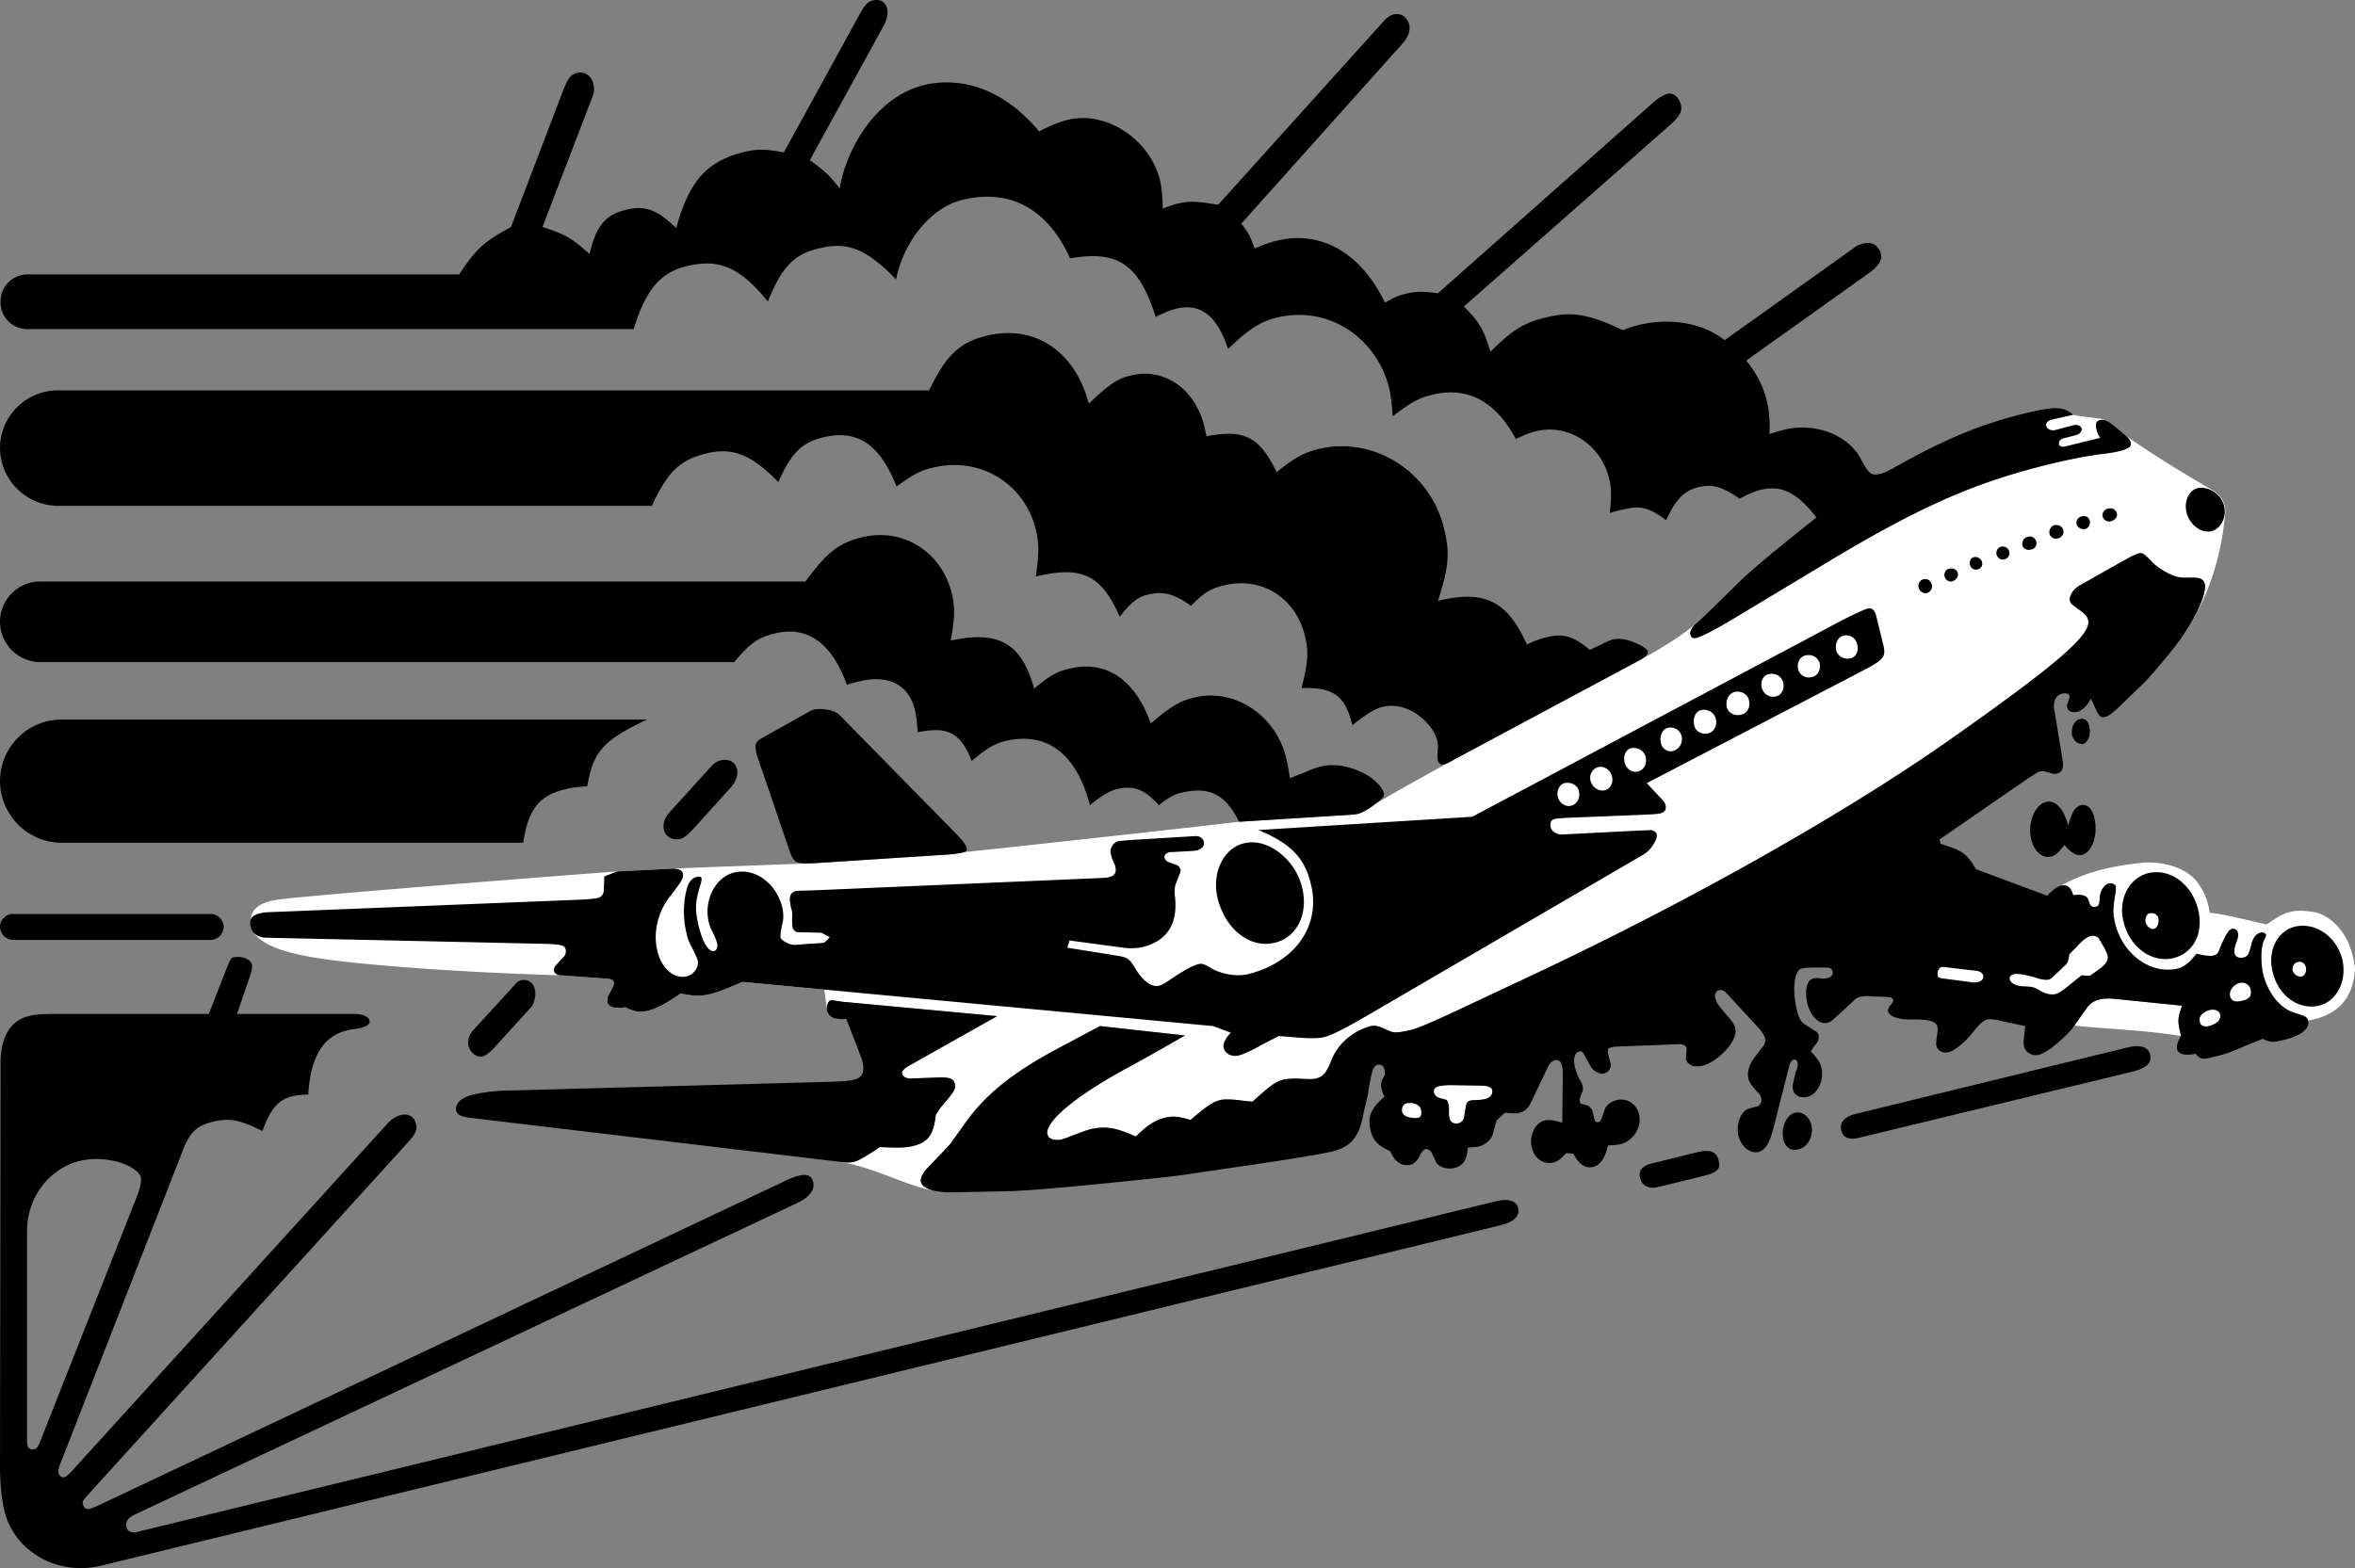<svg xmlns="http://www.w3.org/2000/svg" width="426.301" height="283.936"><rect width="100%" height="100%" fill="#808080" stroke="none"/><path fill="#fff" d="M373 160.39c1.164-.305 1.824.195 2.3 1.703 1.524-.203 2.493.07 2.7.797l.3.8c.079.372.59.626 1.098.5.528-.124.649-.402.704-1.8.132-1.125.82-2.219 1.597-2.398.57-.149 1.156.105 1.301.5.008.23.008.492 0 .8-.566 3.465-.57 4-.102 6 1.372 5.563 6.493 9.223 11.301 8.098 1.223-.344 2.07-.984 3.403-2.7 1.671.395 2.593.481 3.199.302.476-.086.773-.457 1.097-1.399.88-2.168 1.543-3.23 2.102-3.402.512-.086.988.207 1.102.699.101.398.023.941-.204 1.5-.382.95-.511 1.727-.398 2.3.168.583.777.852 1.602.7.836-.25 1.007-.535 1.5-2.598.308-1.066.859-1.754 1.597-1.902.422-.133.895.047 1 .402.012.121-.093.43-.3.801-.665 1.25-.735 4.074-.2 6.399.82 3.254 3.016 6.05 5.403 6.8l1.796.598c.461.18.813.5.903.902 6.136-1.082 8.191-4.754 8.5-9.3-.403-4.82-2.961-9.07-7.102-10.301-4.62-.801-5.91.187-8.898 2.199-2.028-.434-8.278-2.043-10.301-2.098-.23-1.671-.8-3.558-2-5.199-1.59-2.562-5.656-4.164-10-3.902-7.246.765-11.047 2.078-15 4.199m21.8 27.203c-.019-.168-.058-.324-.1-.5-.536-2.2-.5-2.754.3-5l-11.898-1.203c-1.278-.144-2.325-.121-3.102.102-.906.187-1.742.78-2.3 1.601l-2.2 3.098c4.86.566 13.422.863 19.3 1.902M172.602 215.89c-3.344.09-5.579-.629-5.903-1.898-.137-.63.293-1.563 1.2-2.5l4-4.2 2.8-3.902c3.531-5.004 8.219-8.844 15.801-13l8.602-4.598 15.398 1.7c-4.535 2.601-7.969 4.539-10.3 5.8-9.36 5.04-15.114 9.82-14.598 12.098.253.895 1.238 1.219 2.699.902a3.58 3.58 0 0 1 .597-.199c3.243-1.242 3.633-1.379 4.403-1.601 2.77-.637 4.62-.356 8.3 1.3 2.192-2.12 3.544-2.992 5.297-3.402 1.36-.348 2.489-.246 4.602.402 3.02-2.57 4.094-3.296 5.398-3.601.61-.164 1.704-.149 3.204 0 .613.09 1.48.172 2.597.3 3.438-3.074 4.235-3.64 5.602-4 .625-.124 1.39-.187 2.3-.199 2.473.133 3.06.125 3.598 0 1.363-.34 1.86-.945 2.903-3.5 1.125-2.843 3.972-5.238 7.097-6 .485-.117 1.07-.05 1.7.2l1.902.8c.562.266 1.644.164 3.597-.3 1.282-.325 3.223-1.137 7.903-3.301l13.398-6.301c28.5-13.352 56.848-29.312 76.2-42.898 19.449-13.672 25.773-19.133 25.101-21.7-.078-.527-.492-1.054-1.102-1.5l-1.597-1.199c-.293-.16-.492-.472-.602-.8-.183-.88.63-2.137 1.801-2.801l8.5-4.801c.98-.535 1.703-.86 2.2-1 .612-.13.976.101 2.3 1.5 1.402 1.484 4.05 2.879 5.602 2.902h2.097c1.192.059 1.684.344 1.903 1.098.367 1.648-1.278 5.504-4.102 9.601 6.703-9.425 7.527-19.789 7.8-22.101.11-1.125-.015-2.961-2.1-4.301-4.481-2.656-9.27-5.414-15.9-10 .528.445.848.879.9 1.3.206.63-.446 1.106-2.098 1.5-.637.161-1.383.286-2.204.403-2.66.27-6.527 1-10.199 1.899-14.117 3.43-24.246 7.96-42.398 19l-14.301 8.601c-3.625 2.207-6.281 3.59-7.398 3.899-.664.128-.973-.02-1.102-.602-.16-.613.383-1.516 1.398-2.297-3.054 2.625-6.984 4.996-10.5 6.899l-33.597 18c-2.582 1.414-12.012 6.59-14.5 8.199-1.149.894-2.196 1.453-3.102 1.699-.472.086-1.762.211-3.8.3l-17.598 1.102c-6.031.75-44.621 4.996-49.801 5.5-.754.207-1.55.328-2.398.399l-24.602 1.601c-6.766.286-20.645.743-25.898 1l-9.903.5c-4.808.332-56.07 4.317-61.3 5.098-3.954.547-5.329 2.023-5 5 1.71 4.621 11.562 5.77 22.601 6.8 13.637 1.259 29.098 1.786 33.3 1.903l8.4.598c.882.043 1.28.238 1.402.601.082.477-.016.739-.903 2.301-.25.485-.351 1.016-.199 1.5.152.758 1.422 1.086 3.2.797 1.812.856 2.59.965 4.198.602 1.446-.383 3.094-1.235 5.801-3.102 2.574.508 3.594.516 5.403.102 1.382-.36 2.804-.895 5.796-2.2l14.801 1.399c.211.86.293 2.558.5 3.3-.008-.738.328-1.32.801-1.398l2 .297 28 2.602-16 9c-.836.468-1.336 1.03-1.2 1.398.083.531.727.902 1.5.902l5.2-.199c1.824-.047 2.578.223 2.8 1 .24 1.121.114 1.348-2.402 4.297-.238.285-.59.785-1 1.5-.418 3.606-1.398 4.957-4.097 5.602-1.29.324-2.707.37-6 .199-2.848 1.89-3.887 2.469-4.801 2.699-.633.148-1.281.133-3.102-.098 7.79.973 14.52 5.895 21.204 5.598M381.8 76.492c-.69-.489-1.109-.563-1.698-.399-.618.13-.844.723-.602 1.598.102.535.336 1.066.7 1.601l-6.5 1.598c-.45.078-.884-.098-1-.398-.079-.504.237-.993.698-1.102l2.301-.598c.735-.144 1.188-.699 1.102-1.199-.153-.488-.762-.742-1.403-.601L372 77.89c-.777.137-1.5-.18-1.602-.797-.152-.418.274-.926.903-1.101l4-.899c2.062.606 5.562.395 6.5 1.399"/><path d="M342.5 84.89c9.223-5.246 15.895-8.047 23.898-10 5.586-1.355 6.97-1.332 8.903.203l-4 .899c-.63.175-1.055.683-.903 1.101.102.617.825.934 1.602.797l3.398-.898c.641-.141 1.25.113 1.403.601.086.5-.367 1.055-1.102 1.2l-2.3.597c-.462.11-.778.598-.7 1.102.117.3.551.476 1 .398l6.5-1.598c-.363-.535-.597-1.066-.699-1.601-.242-.875-.016-1.469.602-1.598.832-.222 1.316-.012 2.796 1.2l1.903 1.597c.527.445.847.879.898 1.3.207.63-.445 1.106-2.097 1.5-.637.161-1.383.286-2.204.403-2.66.27-6.527 1-10.199 1.899-14.117 3.43-24.246 7.96-42.398 19l-14.301 8.601c-3.625 2.207-6.281 3.59-7.398 3.899-.664.128-.973-.02-1.102-.602-.16-.613.383-1.516 1.398-2.297.516-.437 2.817-2.656 6.903-6.703 2.554-2.512 5.363-4.887 14.5-12.2 1.758-1.577 10.328-7.07 13.699-8.8m-192.3 84.8-1.5-.8-4.098-.098c-.524.036-.98-.32-1.102-.8-.102-.434-.129-1.094-.102-2a3.815 3.815 0 0 0-.199-1.602c-.453-2.082-.238-2.738 1-3.098.16.02.285.004.403 0l3.199-.101 51.199-2.2c.883-.019 1.492-.078 1.8-.199.942-.183 1.36-.863 1.098-1.8a1.389 1.389 0 0 0-.199-.602c-.34-.777-.554-1.324-.597-1.7-.301-1.03.336-2.105 1.398-2.398.262-.027 1.05-.105 2.3-.199l11.598-.703c.704-.043 1.356.363 1.5 1 .192.742-.28 1.32-1.296 1.602-.317.043-.614.085-.903.101l-3.699.2c-.078 0-.18.015-.3 0-.634.199-.99.566-.9 1 .102.367.384.679.7.8l1.398.5c.375.106.692.445.801.899.059.238-.02.468-.8 2.398-.262.559-.337 1.43-.2 2.5.528 4.953-1.449 7.988-5.898 9.102-1.063.226-2.25.273-3.5.101l-9.7-1.3-.402 1.3 8.7 1.399c2.253.351 2.48.503 3.703 2.5 1.34 2.207 2.886 3.293 4.199 3 .5-.149 1.172-.504 2-1.102 2.289-1.563 4.144-2.598 5.097-2.797.66-.195.957-.097 2.5.797 1.918 1.055 4.547 1.465 6.5 1 8.528-2.086 13.262-8.793 11.403-16.297-1.125-4.758-3.649-7.363-9.5-9.8l38.699-2.403 66.8-35.5c2.427-1.234 4.044-1.977 4.802-2.2.828-.163 1.285.298 1.597 1.602l1.2 4.899c.55 2.277.164 2.754-4 4.902l-38.797 20.2 2.597 2.8c.43.39.684.797.801 1.2.172.78-.133 1.269-1 1.5-.395.077-1.164.152-2.3.199l-14.802.601c-.98.07-1.66.137-2 .2-.632.171-.863.738-.699 1.5.223.816 1.145 1.359 2.2 1.3l13.703-.703c1.351-.035 2.086-.063 2.199-.098.562.078 1.008.399 1.097.801.102.387-.105 1.008-.597 1.797-.48.8-1.156 1.48-1.903 1.902L248 183.593c-4.52 2.633-6.957 3.871-8.3 4.2-.919.218-2.454.257-4.5.097l-3.7-.297c-1.496.75-2.578 1.32-3.3 1.7-1.325.785-3.266 1.675-3.9 1.8-1.335.356-2.55-.281-2.8-1.402-.184-.649.305-1.668 1.3-2.7l-3.198-1.199-85.204-8c-2.992 1.305-4.414 1.84-5.796 2.2-1.809.414-2.829.406-5.403-.102-2.707 1.867-4.355 2.719-5.8 3.102-1.61.363-2.387.254-4.2-.602-1.777.29-3.047-.039-3.199-.797-.152-.484-.05-1.015.2-1.5.886-1.562.984-1.824.902-2.3-.122-.364-.52-.56-1.403-.602l-8.398-.598c-.465-.035-.863-.34-1-.703-.063-.453.066-.918.398-1.2l1.403-1.5c.285-.308.382-.8.296-1.3-.222-.766-.828-.906-4.199-1l-49.898-1.098c-1.531.004-2.645-.73-2.903-1.902-.363-1.387.137-2.156 1.602-2.5.406-.11.77-.16 1.102-.2l57.296-2.3c1.43-.086 2.356-.168 2.801-.297.656-.137 1.13-.742 1.102-1.5l.097-2.402 2.301-.899 9.903-.5c1.101-.07 1.808.235 2 .801.168.903-.004 1.211-2.301 4.2-2.219 2.75-3.121 6.64-2.301 9.898.738 3.16 3.031 5.129 5.3 4.601 1.337-.347 2.274-1.699 2-2.902-.124-.434-.562-1.398-1.3-2.797a7.915 7.915 0 0 1-.7-2c-.734-2.883-.64-6.156.2-8.703.332-.863.895-1.441 1.602-1.598.492-.136.804-.043.898.2.027.25-.035.668-.2 1.199-.995 3.226-1.042 4.488-.3 7.601.723 2.918 1.805 4.653 2.8 4.399.016.012.056-.008.099 0 .382-.266.55-.813.402-1.399-.129-.558-.5-1.453-1.102-2.601a7.98 7.98 0 0 1-.398-1.2c-.965-3.949 1.21-8.199 4.598-9 3.71-.925 7.628 1.915 8.703 6.301.246 1.043.27 2.094 0 3-.254 1.278-.371 2.114-.301 2.5.086.254.496.61 1.098.899.492.273.992.387 1.5.402l2.5-.203c1.62-.074 2.507-.14 2.703-.2.187-.034.586-.394 1.097-1"/><path d="M153.2 184.492c-2.184.152-3.173-.301-3.5-1.602a.978.978 0 0 1 0-.398c-.009-.739.327-1.32.8-1.399l2 .297 28 2.602-16 9c-.836.468-1.336 1.03-1.2 1.398.083.531.727.902 1.5.902l5.2-.199c1.824-.047 2.578.223 2.8 1 .24 1.121.114 1.348-2.402 4.297-.238.285-.59.785-1 1.5-.418 3.606-1.398 4.957-4.097 5.602-1.29.324-2.707.37-6 .199-2.848 1.89-3.887 2.469-4.801 2.699-.633.148-1.281.133-3.102-.098L85 202.39c-1.375-.14-2.234-.57-2.398-1.2-.313-1.331.847-2.48 3.097-3 .133-.062.246-.085.403-.097a29.49 29.49 0 0 1 5-.601l58.796-1.602c2.407-.05 3.97-.172 4.704-.398 1.484-.317 1.996-1.422 1.5-3.301a1.987 1.987 0 0 0-.204-.7l-2.699-7m18.903-29.801-24.602 1.602c-3.445.168-3.777 0-4.602-2.3l-6-17.602c.012-.066-.02-.172 0-.297-.37-1.312-.097-1.855 1.301-2.601l8.2-4.602c.253-.164.578-.289.902-.398 1.512-.34 3.746.105 4.597.898l21 21.402c1.286 1.262 1.93 2.153 2.102 2.801.078.367-.102.63-.5.7-.754.206-1.55.327-2.398.398m27 31.101 15.398 1.7c-4.535 2.601-7.969 4.539-10.3 5.8-9.36 5.04-15.114 9.82-14.598 12.098.253.895 1.238 1.219 2.699.902a3.58 3.58 0 0 1 .597-.199c3.243-1.242 3.633-1.379 4.403-1.601 2.77-.637 4.62-.356 8.3 1.3 2.192-2.12 3.544-2.992 5.297-3.402 1.36-.348 2.489-.246 4.602.402 3.02-2.57 4.094-3.296 5.398-3.601.61-.164 1.704-.149 3.204 0 .613.09 1.48.172 2.597.3 3.438-3.074 4.235-3.64 5.602-4 .625-.124 1.39-.187 2.3-.199 2.473.133 3.06.125 3.598 0 1.363-.34 1.86-.945 2.903-3.5 1.125-2.843 3.972-5.238 7.097-6 .485-.117 1.07-.05 1.7.2l1.902.8c.562.266 1.644.164 3.597-.3 1.282-.325 3.223-1.137 7.903-3.301l13.398-6.301c28.5-13.352 56.848-29.312 76.2-42.898 19.449-13.672 25.773-19.133 25.101-21.7-.078-.527-.492-1.054-1.102-1.5l-1.597-1.199c-.293-.16-.492-.472-.602-.8-.183-.88.63-2.137 1.801-2.801l8.5-4.801c.98-.535 1.703-.86 2.2-1 .612-.13.976.101 2.3 1.5 1.402 1.484 4.05 2.879 5.602 2.902h2.097c1.192.059 1.684.344 1.903 1.098.367 1.648-1.278 5.504-4.102 9.601-.738 1.09-1.914 2.598-3.5 4.5-1.969 2.364-3.516 4.067-4.7 5.098l-3.3 3.203c-1.234 1.145-1.863 1.598-2.398 1.7-.7.202-1.012 0-1.5-.903-.239-.57-.625-1.371-1.102-2.398-.703 1.312-1.617 2.191-2.5 2.398-.855.215-1.664-.133-1.8-.797-.067-.172-.028-.453.1-.8.25-.708.372-1.18.302-1.301-.055-.383-.653-.536-1.301-.399-1.2.313-1.719 1.418-1.403 3.098l1.5 9.101c.18 1.356-.16 2.079-1.097 2.301-.227.059-.45.059-.7 0l-1.402-.402a2.86 2.86 0 0 0-1 0c-.183.078-.386.16-.597.3-.016 0-.676.45-2 1.301l-15.5 10.7.199.8c4.008 1.25 4.707 1.758 6.398 4.598l12.903 4.8c.734-.859 1.765-1.667 2.398-1.8 1.164-.305 1.824.195 2.3 1.703 1.524-.203 2.493.07 2.7.797l.3.8c.079.372.59.626 1.098.5.528-.124.649-.402.704-1.8.132-1.125.82-2.219 1.597-2.398.57-.149 1.156.105 1.301.5.008.23.008.492 0 .8-.566 3.465-.57 4-.102 6 1.372 5.563 6.493 9.223 11.301 8.098 1.223-.344 2.07-.984 3.403-2.7 1.671.395 2.593.481 3.199.302.476-.086.773-.457 1.097-1.399.88-2.168 1.543-3.23 2.102-3.402.512-.086.988.207 1.102.699.101.398.023.941-.204 1.5-.382.95-.511 1.727-.398 2.3.168.583.777.852 1.602.7.836-.25 1.007-.535 1.5-2.598.308-1.066.859-1.754 1.597-1.902.422-.133.895.047 1 .402.012.121-.093.43-.3.801-.665 1.25-.735 4.074-.2 6.399.82 3.254 3.016 6.05 5.403 6.8l1.796.598c.461.18.813.5.903.902.36 1.442-1.254 2.762-4.403 3.5-1.918.496-2.402.461-3.796-.199l-3 1.2c-2.825 1.245-3.899 1.624-6 2.097-1.899.496-2.204.438-3.204-.598-1.73.422-3.113.102-3.296-.8-.168-.547.101-1.426.699-2.399-.02-.168-.059-.324-.102-.5-.535-2.2-.5-2.754.301-5l-11.898-1.203c-1.278-.144-2.325-.121-3.102.102-.906.187-1.742.78-2.3 1.601l-2.2 3.098c-.738 1.133-2.145 2.472-4.2 4.101-.78.555-1.644 1.032-2.198 1.2-1.215.265-2.426-.375-2.704-1.5-.097-.414-.113-1 0-1.7l.204-2-5.102-1.101c-.785-.149-1.398-.176-1.8-.098-.684.184-1.485.91-2.7 2.5-1.406 1.719-3.156 3.145-4.2 3.399-1.16.28-2.01-.176-2.3-1.2-.04-.324 0-.93.2-2.199.077-.465.077-.879 0-1.203-.25-1.027-1.563-1.363-5.302-1.297-1.812-.027-3.406-.617-3.597-1.402-.086-.364.097-.871.5-1.301.363-.461.476-.672.398-.797-.058-.43-.37-.543-1.5-.601l-2.699-.102a6.492 6.492 0 0 0-1.8.102 2.994 2.994 0 0 0-.7.3c-.082.055-.566.5-1.398 1.301l-2.204 2c-.632.649-1.187 1.031-1.597 1.098-1.457.386-3.04-1.121-3.602-3.399-.578-2.394-.148-4.34 1-4.601.418-.121.942-.13 1.602 0 .347.004.719-.012 1-.098.758-.164 1.09-.676.898-1.3-.054-.387-.535-.602-1.199-.602h-2.398c-.836.015-1.512.074-2 .199-1.332.32-1.723 3.941-.801 7.602.3 1.375.738 2.074 1.597 2.601l1.704 1.098c.277.105.464.386.597.699.07.52.016.965-.199 1.3-.031.032-.258.329-.7.903-.1.125-.26.39-.5.797 1.262 1.328 1.684 2 1.9 2.902.562 2.278-.669 4.86-2.5 5.301-1.231.305-2.391-.219-2.598-1.203-.168-.555-.133-.863.296-2.598.09-.472.188-.82.301-1 .207-.648.297-1.129.2-1.402-.063-.387-.41-.625-.7-.5-.355.031-.652.477-.8 1.102l-2.797 11c-.739 2.996-1.508 4.238-2.801 4.601-1.528.324-3.07-.941-3.602-2.902-.488-2.23.426-4.555 2-5l1.5-.399c.496-.207.79-.86.602-1.5-.059-.37-.297-.746-.7-1.101-.937-1.02-1.492-1.817-1.601-2.399-.293-1.066.172-2.656 1.102-3.8 1.03-1.372 1.601-2.106 1.699-2.2.21-.394.293-.86.199-1.3-.133-.497-.516-1.118-1.102-1.801l-5.898-6.399c-.324-.414-.855-.582-1.398-.5a.245.245 0 0 1-.204.098c-.375.316-.554.8-.398 1.3.078.458.379.997.8 1.602l1.598 1.899c.684.75 1.122 1.48 1.204 2 .261.879-.2 2.117-1.204 3.402-1.437 1.742-3.175 2.977-4.796 3.399-1.438.32-2.676-.188-2.903-1.2-.047-.109-.05-.203 0-.3l.102-1.399c.004-.078-.004-.176 0-.3-.184-.618-.64-.801-2-.7l-10.403.399a5.306 5.306 0 0 0-1.398.199c-.437.09-.54.414-.398 1.199l.5 1.8c.085.356-.11.848-.5 1.302-.247.164-.497.312-.801.398-.754.172-1.953-.496-2.403-1.398l-1.296-2.301a.59.59 0 0 0-.704-.301c-.847.191-1.183 1.355-.796 2.8.12.645.382 1.305.699 2 .398.626.62 1.134.699 1.5.102.376.074.622-.102 1.102-.484 1.2-.515 1.336-.398 1.7.027.23.148.394.3.398l1.2.3.7.7.402 1.703c.054.43.402.692.699.598.27-.047.484-.278.597-.598l.602-1.703c.242-.766 1.086-1.422 2.2-1.7 1.808-.429 3.554.68 4 2.602.573 2.278-1.032 4.801-3.4 5.399-.554.113-1.273.187-2.198.199-.614 2.434-1.403 3.54-2.704 3.902-1.457.309-2.515-.39-3.597-2.402l-1.301-.098c-1.031 1.133-1.54 1.508-2.3 1.7-1.778.425-3.466-.711-3.9-2.7-.562-2.113.587-4.515 2.302-4.902.71-.203 1.359-.113 3.199.402l.097-9c-.035-.629-.078-1.136-.199-1.5-.11-.59-.668-.98-1.199-.8-.496.07-.934.46-1.2 1l-3.3 6.898c-.402.832-1.102 1.418-2 1.602-.266.101-.582.132-.898.101l-1.704-.101-1.5 1.398-.597 2.203c-.23 1.129-1.309 2.168-2.602 2.5-.422.086-1.093.149-2 .2-.133 2.23-.836 3.292-2.398 3.699a4.139 4.139 0 0 1-2.102-.102c-.695-.29-1.176-.656-1.3-1.098l-.598-1.3c-.301-.68-.813-1.02-1.301-.899-.324.078-.656.473-1 1.2-.45.866-1.004 1.429-1.602 1.597-1.593.367-2.957-.496-3.699-2.398-2.379-1.165-3.125-1.958-3.597-3.801-.579-2.469.027-3.969 2.5-6.098a5.738 5.738 0 0 1-.5-1.5c-.223-.773-.09-1.293.597-2.5a5.269 5.269 0 0 0-.097-1c-.168-.625-.598-.906-1.204-.8-.847.25-1.035.82-1.796 5.398-.004.187-.211 1.074-.602 2.601l-.5 2.301c-.8 3.106-2.3 4.637-5.3 5.399-2.04.464-6.177 1.167-12.4 2.101l-15 2.2c-1.823.253-6.495.757-14 1.5-8.894.882-14.671 1.35-17.3 1.398l-9.898.199c-3.344.09-5.579-.629-5.903-1.898-.137-.63.293-1.563 1.2-2.5l4-4.2 2.8-3.902c3.531-5.004 8.219-8.844 15.801-13l8.602-4.598m21.296-23.199c-1.082-4.531 1.09-9.043 4.801-9.902 4.188-1.063 9.281 2.832 10.5 8 1.2 4.77-.945 9.05-4.898 10-4.535 1.117-8.996-2.403-10.403-8.098"/><path d="M322.7 205.19c.058-1.874.96-3.374 2.198-3.698 1.325-.301 2.602.625 3 2.199.45 1.91-.617 4.023-2.296 4.402-1.403.371-2.391-.277-2.801-1.8a9.963 9.963 0 0 1-.102-1.102M347.3 106.39c-.148-.695.235-1.375.9-1.5.655-.2 1.359.266 1.5 1 .195.64-.235 1.293-.9 1.5-.66.113-1.312-.316-1.5-1m4.7-2c-.125-.645.215-1.3.8-1.398.74-.227 1.47.14 1.598.8.176.606-.308 1.27-1.097 1.5-.535.09-1.117-.28-1.301-.902m22.398 45.102c.598-2.391 1.247-3.399 2.301-3.7 1.113-.226 2.012.586 2.403 2.2.746 3.062-.32 6.312-2.204 6.8-.996.215-1.925-.308-3.199-1.8-1.05 1.402-1.656 1.941-2.398 2.101-1.574.406-3.063-.894-3.602-3.101-.719-2.97.621-6.27 2.7-6.801 1.68-.383 3.16 1.222 4 4.3m-17.797-47.199c-.16-.648.132-1.285.699-1.402.64-.176 1.332.246 1.5.902.14.602-.219 1.18-.801 1.301a1.113 1.113 0 0 1-1.398-.8m4.796-1.903c-.109-.617.239-1.246.801-1.398.707-.157 1.39.222 1.5.898.2.594-.23 1.246-.898 1.402-.606.153-1.203-.246-1.403-.902m5.704-3.2c.656-.206 1.351.223 1.5.903a1.12 1.12 0 0 1-.903 1.399c-.73.222-1.437-.121-1.597-.7-.164-.742.265-1.46 1-1.601m8.398 36.801a4.238 4.238 0 0 1-.398-.801c-.282-1.309.363-2.738 1.398-3 .84-.196 1.465.246 1.7 1.3.363 1.403-.18 2.926-1.098 3.2-.575.09-1.258-.215-1.602-.7m8.898 32.899c-1.015-4.02.97-7.91 4.5-8.797 3.887-.918 7.891 1.973 9 6.598 1.047 4.234-.808 7.887-4.5 8.8-3.867.926-7.918-2-9-6.601M371 96.69c-.14-.714.234-1.425.898-1.597.715-.164 1.45.25 1.602.899.172.671-.262 1.324-1 1.5-.64.16-1.316-.192-1.5-.801m4.898-1.801c-.152-.629.282-1.277 1-1.398.61-.2 1.243.16 1.403.8.148.633-.211 1.301-.801 1.5-.738.125-1.441-.254-1.602-.902m4.704-1.398c-.106-.61.324-1.258 1-1.399.734-.2 1.453.192 1.597.899.164.566-.347 1.21-1.097 1.398-.664.16-1.305-.23-1.5-.898m30.796 82.5c-.968-3.82.825-7.399 4-8.2 3.73-.879 7.536 1.766 8.602 5.899.89 3.898-.934 7.566-4.2 8.402-3.695.86-7.394-1.805-8.402-6.101m-15.598-83.2c-.48-2.011.41-3.972 2-4.402 1.958-.434 4.317 1.098 4.802 3.203.52 2.024-.559 4.137-2.301 4.598-1.836.41-3.95-1.176-4.5-3.399"/><path fill="#fff" d="M149.7 182.89c-.169-.734-.29-2.824-.5-3.7M282 144.292c.285 1.13 1.363 1.868 2.398 1.598 1.086-.246 1.72-1.445 1.403-2.7-.235-1.019-1.39-1.64-2.602-1.398-.914.274-1.476 1.36-1.199 2.5m5.898-3c.297 1.254 1.485 2.059 2.602 1.801 1.023-.262 1.594-1.394 1.3-2.5-.269-1.203-1.39-1.922-2.5-1.703a2.037 2.037 0 0 0-1.402 2.402m6.204-3.199c.308 1.164 1.363 1.887 2.398 1.598 1.059-.219 1.703-1.414 1.398-2.598-.27-1.176-1.476-1.875-2.699-1.601-.902.242-1.414 1.402-1.097 2.601m6.598-3.403c.277.97 1.222 1.505 2.1 1.302a2.215 2.215 0 0 0 1.598-2.7c-.261-1.105-1.37-1.773-2.5-1.5-1.011.25-1.582 1.57-1.199 2.899m6.001-3.301c.238 1.05 1.374 1.672 2.5 1.402 1.07-.261 1.687-1.414 1.402-2.601a2.192 2.192 0 0 0-2.704-1.598c-.972.211-1.539 1.477-1.199 2.797m5.903-3.297c.253 1.012 1.437 1.63 2.597 1.297 1.094-.215 1.707-1.394 1.403-2.598-.254-1.101-1.422-1.765-2.602-1.5-1.074.282-1.707 1.508-1.398 2.801m6.296-3.601c.32 1.203 1.465 1.914 2.602 1.601.996-.203 1.578-1.347 1.3-2.5-.28-1.152-1.476-1.84-2.698-1.5-.91.18-1.446 1.297-1.204 2.399m6.602-3.302c.273 1.063 1.402 1.716 2.5 1.403 1.055-.21 1.645-1.367 1.398-2.5-.296-1.094-1.437-1.719-2.597-1.402-.992.207-1.57 1.336-1.301 2.5m6.898-3.399c.274 1.059 1.45 1.696 2.602 1.399.984-.223 1.531-1.344 1.2-2.5a2.057 2.057 0 0 0-2.5-1.598c-1.012.25-1.587 1.45-1.302 2.7m56 49.199c.239.789.88 1.312 1.5 1.199.637-.192.989-1.09.801-2-.187-.633-.863-.98-1.597-.801-.528.125-.84.848-.704 1.602M415 175.69c.23.77.95 1.25 1.7 1.102.55-.168.882-.906.698-1.699-.171-.66-.804-1.094-1.398-.902-.691.12-1.105.804-1 1.5m-161.2 25.402c-.019.063-.01.11 0 .2.157.597.813 1.03 1.802 1.097.457.07.843.063 1.097 0 .531-.129.739-.684.5-1.5-.168-.844-1.402-1.371-2.597-1.098-.524.145-.875.696-.801 1.301m14.699-4.5-6.2-.101c-.628.035-1.445.097-1.8.199-.719.16-1.063.57-.898 1.101.078.465.441.829.898 1l1.2.301c.402.074.655.996.6 2.2-.015.417.02.824.098 1.199.192.73.778 1.062 1.602.898.512-.164.91-.527 1-1l.3-1.797c.079-.805.356-1.21.802-1.3.285-.09.546-.118.796-.102.715-.004 1.336-.067 1.903-.2 1.004-.25 1.457-.835 1.3-1.699-.14-.363-.816-.687-1.601-.699m89.3-20.801-5.1-.601c-.688-.102-1.098-.13-1.2-.098-.582.133-.879.887-.7 1.7.067.187.49.37 1.098.398l5.301.699c.324.016.613 0 .903-.098.652-.129 1.003-.61.898-1.199-.137-.406-.594-.734-1.2-.8m19 .8 1.5.098 1.7-1.2c1.242-.917 1.71-1.695 1.5-2.5-.055-.269-.297-.78-.602-1.398-.628-1.066-.949-1.62-1-1.703a1.435 1.435 0 0 0-1.398-.398c-.734.164-1.648.851-2.602 2-.32.28-.757.734-1.296 1.3-.118.801-.247 1.356-.403 1.598-.062.094-.496.516-1.3 1.3l-1.399 1.302a1.71 1.71 0 0 1-.7.398c-.39.074-1.042 0-1.8-.2-2.195-.702-3.703-.944-4.5-.8-.52.176-.785.52-.7.902.192.77 1.2 1.278 2.598 1.301.895.043 1.497.094 1.704.2.136.007.578.245 1.398.699.855.476 1.86.675 2.602.5.386-.098.882-.387 1.597-.899l3.102-2.5m21.597 8.899c.391.363.754.437 1.403.3 1.535-.394 2.289-1.164 2.097-2.101-.207-.696-.937-1.004-1.898-.801-1.23.332-2.05 1.203-1.8 2 .003.25.105.445.198.602m5.302-5.102c.234.867.905 1.129 2.198.8 1.336-.312 1.739-.886 1.5-2.097-.261-.84-1.058-1.289-2-1.101-1.148.32-1.921 1.382-1.699 2.398"/><path d="m85.7 186.492 7.6-8.301c.22-.34.583-.551 1-.7 1.212-.246 2.231.368 2.5 1.602.126.383.145.797.098 1.2-.16 1.019-.386 1.726-.699 2l-6.898 7.597c-.727.754-1.383 1.223-1.903 1.402-1.101.22-2.246-.617-2.597-1.902-.2-.992.12-2.086.898-2.898m35.501-39.399 7.698-8.5c.485-.46.97-.781 1.5-.902 1.497-.371 2.668.222 3 1.5.266 1.176-.152 2.375-1.296 3.601l-6.704 7.399c-.87.96-1.66 1.566-2.199 1.699-1.398.336-2.738-.375-3-1.598-.285-1.023.086-2.222 1-3.199m177.699 63.597 8.5-2.097c2.176-.512 3.356-.043 3.704 1.5.406 1.559-.172 2.184-2.602 2.797l-8.602 2.102c-1.425.32-2.718-.364-3-1.602-.355-1.375.352-2.309 2-2.7m87.302-16.698-49.598 12c-1.84.488-2.954.03-3.301-1.301-.328-1.453.59-2.528 2.597-3l49.5-12.098c2.051-.465 3.528.031 3.801 1.297.403 1.5-.582 2.48-3 3.102"/><path d="M4.898 260.093v-37.3c.051-6.048 4-11.231 9.602-12.602 1.68-.403 3.527-.446 5.5-.098 2.738.43 5.156 1.8 5.5 3.098.133.664-.113 1.863-.7 3.402L7.399 260.691c-.445 1.207-.695 1.578-1.097 1.699-.684.14-1.2-.086-1.301-.598-.098-.308-.133-.87-.102-1.699L0 265.793c.023 3.023.3 5.648.8 7.8 1.825 7.387 9.653 11.809 17.5 9.899l253.598-61.7c2.184-.546 3.274-1.691 2.903-3.101-.27-1.23-1.778-1.715-3.903-1.2L24.801 277.39c-.922.219-1.715-.144-1.903-.797-.226-1.05.25-1.762 1.602-2.402l119.898-56.399c2.09-.996 3.172-2.421 2.801-3.699-.23-1.207-1.11-1.597-2.597-1.203-.598.113-1.391.418-2.403.902L17.801 272.593c-.645.281-1.156.48-1.5.598-.742.144-1.145-.121-1.301-.899-.121-.37-.004-.574.898-1.601l57.903-63.801c1.457-1.605 1.793-2.344 1.5-3.398-.278-1.286-1.356-1.918-2.7-1.602-.902.23-1.773.79-2.5 1.602l-57.203 63c-.5.546-.933.878-1.296 1-.395.062-.844-.25-1-.7-.067-.46.011-1.027.296-1.699l22.204-56.8c1.285-3.32 2.492-4.45 5.5-5.2 2.91-.691 4.878-.324 8.898 1.7 1.473-4.032 2.895-5.669 5.398-6.301.77-.164 1.747-.286 2.903-.301.39-6.774 2.695-10.59 7-11.598.39-.133.746-.195 1.097-.203.407-.078.805-.148 1.204-.2 1.43-.394 1.918-.765 1.796-1.398-.214-.738-1.253-1.18-2.699-1.199H42.9l2.3-6.703c.38-.992.496-1.754.403-2.2-.286-1.112-1.86-1.667-3.5-1.3-.247.094-.645.813-1.102 2l-3.2 8.203H10.2c-2.298-.012-3.99.102-5 .399-3.372.77-5.188 3.925-5.098 8.898L0 265.792l4.898-5.699m33.204-89.903H2.398c-1.304-.01-2.363-1.05-2.398-2.398.035-1.261 1.094-2.32 2.398-2.3h35.704c1.293-.012 2.351 1.039 2.398 2.3-.047 1.348-1.105 2.399-2.398 2.399M10.5 91.593H118c2.898-6.254 5.059-8.297 9.898-9.5 4.762-1.133 8.086.188 13 5.2 2.332-5.278 4.211-7.141 8.102-8.102 6.195-1.492 10.25 1.222 13.3 8.902 2.915-2.144 4.384-2.926 6.5-3.402 8.512-2.113 16.65 2.797 18.7 11.199.605 2.512.602 4.344 0 8.5 8.355-1.996 11.86-.332 15.2 7.3 1.902-2.51 3.288-3.616 5-4 2.82-.718 4.78-.202 7.902 2 2.351-2.398 3.535-3.144 6-3.698 6.695-1.676 12.968 2.246 14.597 9.101.73 2.848.59 4.91-.597 9.5 5.8-.168 7.882 1.34 9.199 6.7 2.836-2.184 4.133-2.985 5.5-3.301 3.097-.77 6.644.84 8.898 4 .465.726.805 1.453 1 2.199.082.402.114.812.102 1.199-.113 1.18-.113 1.973 0 2.402.101.461.597.75 1.097.598.32-.047.965-.348 1.903-.898l33.597-18c.887-.454 1.47-1.075 1.403-1.5-.172-.559-1.332-1.297-3.102-1.899a6.034 6.034 0 0 0-3.3-.3c-.47.163-1.223.472-2.2 1-.465.175-1.086.476-1.898.898-2.98-2.512-4.836-3.063-7.801-2.301-1.004.207-2.219.652-3.602 1.3-3.562-7.91-7.668-9.933-16.097-7.898 1.965-6.066 2.191-8.773 1.097-13.101-2.468-10.309-12.726-16.781-22.699-14.399-2.824.735-4.351 1.575-7.597 4.2-3.168-6.446-5.805-7.797-12.704-6.5A80.954 80.954 0 0 0 218 77.19c-1.66-6.793-7.277-10.692-13.3-9.2-2.391.555-3.985 1.637-7.598 5.102-2.524-9.539-9.82-14.406-18.5-12.3-4.907 1.199-7.344 3.519-10.403 9.898H10.5C4.703 70.679.031 75.355 0 81.093c.031 5.785 4.703 10.457 10.5 10.5m.7 38.699h105.902c-7.922 3.762-9.715 5.766-10.801 12.098-1.617.05-2.934.219-3.903.5-4.816 1.125-6.75 3.648-7.699 9.703H11.2C5.035 152.61.031 147.605 0 141.39c.031-6.137 5.035-11.137 11.2-11.098"/><path d="M7.3 119.89h125.598c2.965-3.539 4.38-4.465 7.403-5.2 5.855-1.425 10.304 1.759 13 9.302a19.9 19.9 0 0 1 2.199-.602c5.277-1.312 8.996.566 10.102 5.102.261 1.086.433 2.445.5 4.101 5.511-1.133 7.793.086 9.796 5.2 2.582-2.212 4.102-3.114 6-3.602 7.575-1.817 12.961 2.254 15.403 11.601 1.898-1.59 3.484-2.546 4.8-2.902 3.126-.723 4.973-.031 7.7 2.902 1.582-1.277 2.71-1.941 3.8-2.199 5.243-1.285 8.169.14 10.7 5.2l17.597-1.102c2.04-.09 3.329-.215 3.801-.301.906-.246 1.953-.805 3.102-1.7 1.59-1.206 1.82-1.495 1.699-2.097-.332-1.262-2.105-2.941-4.102-3.8-2.562-1.2-5.117-1.548-7.296-1-.676.148-1.692.507-3 1.097l-2.602 1c-.285-1.812-.453-2.793-.7-3.7-1.85-7.718-9.39-12.648-16.6-10.898-2.68.66-4.333 1.653-7.9 4.7-2.804-7.977-8.128-11.567-14.8-9.899-2.14.473-3.438 1.227-6.3 3.598-2.25-8.203-6.446-10.61-15.098-8.7.75-4.203.793-6.062.199-8.5-1.856-7.632-8.887-12.011-16.301-10.199-4.125.996-6.375 2.766-10.2 8H7.3c-4.027-.015-7.292 3.25-7.3 7.301.008 4.012 3.273 7.278 7.3 7.297m313-41.297c.352-5.61-1.312-9.8-4.198-13.3l22.296-15.903c1.57-1.137 2.375-2.375 2.102-3.297-.344-1.617-1.637-2.41-3.2-2-.652.13-1.234.395-1.698.797l-23.403 16.703c-5.441-4.238-13.254-4.004-18.398-1.8-6.297-2.97-9.313-3.462-14-2.301-3.953.945-6.004 2.226-10 6.199-1.274-4.14-1.895-5.219-4.801-8.2l37.7-33.199c1.347-1.261 1.82-2.199 1.6-3.199-.41-1.582-1.323-2.336-2.5-2.101-.788.242-1.804.875-2.902 1.898l-38.597 34.203c-2.82-.351-4.098-.344-5.801.098-1.246.277-2.055.62-3.8 1.601-4.317-9-11.626-13.18-19.598-11.199-.918.184-2.243.656-4 1.399-.778-2.227-1.043-2.73-2.403-4.5l29-32.399c1.184-1.277 1.653-2.496 1.403-3.601-.36-1.395-1.48-2.176-2.801-1.899a3.895 3.895 0 0 0-1.7 1.098L220.5 37.093c-3.734-.676-5.309-.719-7.398-.203-.586.133-1.477.426-2.602.902-.082-2.554-.2-3.77-.5-5.101-1.84-7.477-9.762-12.695-16.7-11-1.34.32-3.07 1.012-5.198 2.101-7.032-8.449-15.098-9.906-21.204-8.3-8.824 2.425-13.84 12.086-14.898 18.601-2.078-2.555-2.688-3.125-5.398-5.101L160 4.593c.54-.98.758-2.14.602-3-.368-1.297-1.258-1.824-2.602-1.5-.93.23-1.379.703-2.398 2.5l-13.704 25c-3.304-.625-4.71-.637-7.097-.101-6.883 1.722-9.98 5.171-12.403 13.8-3.449-3.347-5.628-4.152-9.097-3.3-3.711.894-5.363 2.882-6.602 8-3.18-2.883-4.3-3.528-8.5-4.899l9.102-23.703c.27-.707.308-1.469.097-2.2-.332-1.491-1.546-2.288-2.898-2-1.215.337-1.64.876-2.602 3.302L92.5 41.093c-4.914 2.73-6.14 3.758-9.398 8.598H5a4.883 4.883 0 0 0-4.898 5C.05 57.394 2.277 59.62 5 59.593h109.7c2.206-7.14 4.792-10.21 9.6-11.402 5.915-1.418 9.657.207 14.7 6.402 2.488-6.215 4.715-8.57 9.2-9.601 5.19-1.32 8.695.082 14 5.601 1.534-7.328 6.566-13.07 12-14.402 10.304-2.496 16.398 3.566 19.5 10.601 8.66-1.554 12.51 1.086 15.5 10.598 1.37-.707 2.624-1.203 3.698-1.5 4.438-1.043 7.414 1.254 9.403 7.3 3.91-3.73 5.816-4.929 8.898-5.698 9.098-2.196 17.961 3.453 20.301 12.898.273 1.293.441 2.602.602 5 3.222-2.488 4.703-3.312 7.097-3.898 6.45-1.567 11.489 1.101 15.2 8 1.5-.723 2.699-1.211 3.601-1.399 5.86-1.457 11.797 2.375 13.3 8.598.407 1.637.423 3.238.098 6.199.805-.246 1.575-.477 2.301-.598 3.168-.824 4.828-.418 7.903 1.899 1.793-3.852 3.226-5.309 5.898-6 2.488-.563 4.223-.082 7.398 2.101 1.512-.796 2.778-1.336 3.801-1.601 3.782-.903 6.602.48 10.102 5L342.5 84.89c-.715.45-1.43.746-2.102.902-1.62.403-2.082.059-3.5-2.601-2.296-4.445-8.246-6.73-13.898-5.399-.934.27-1.844.528-2.7.801"/></svg>
